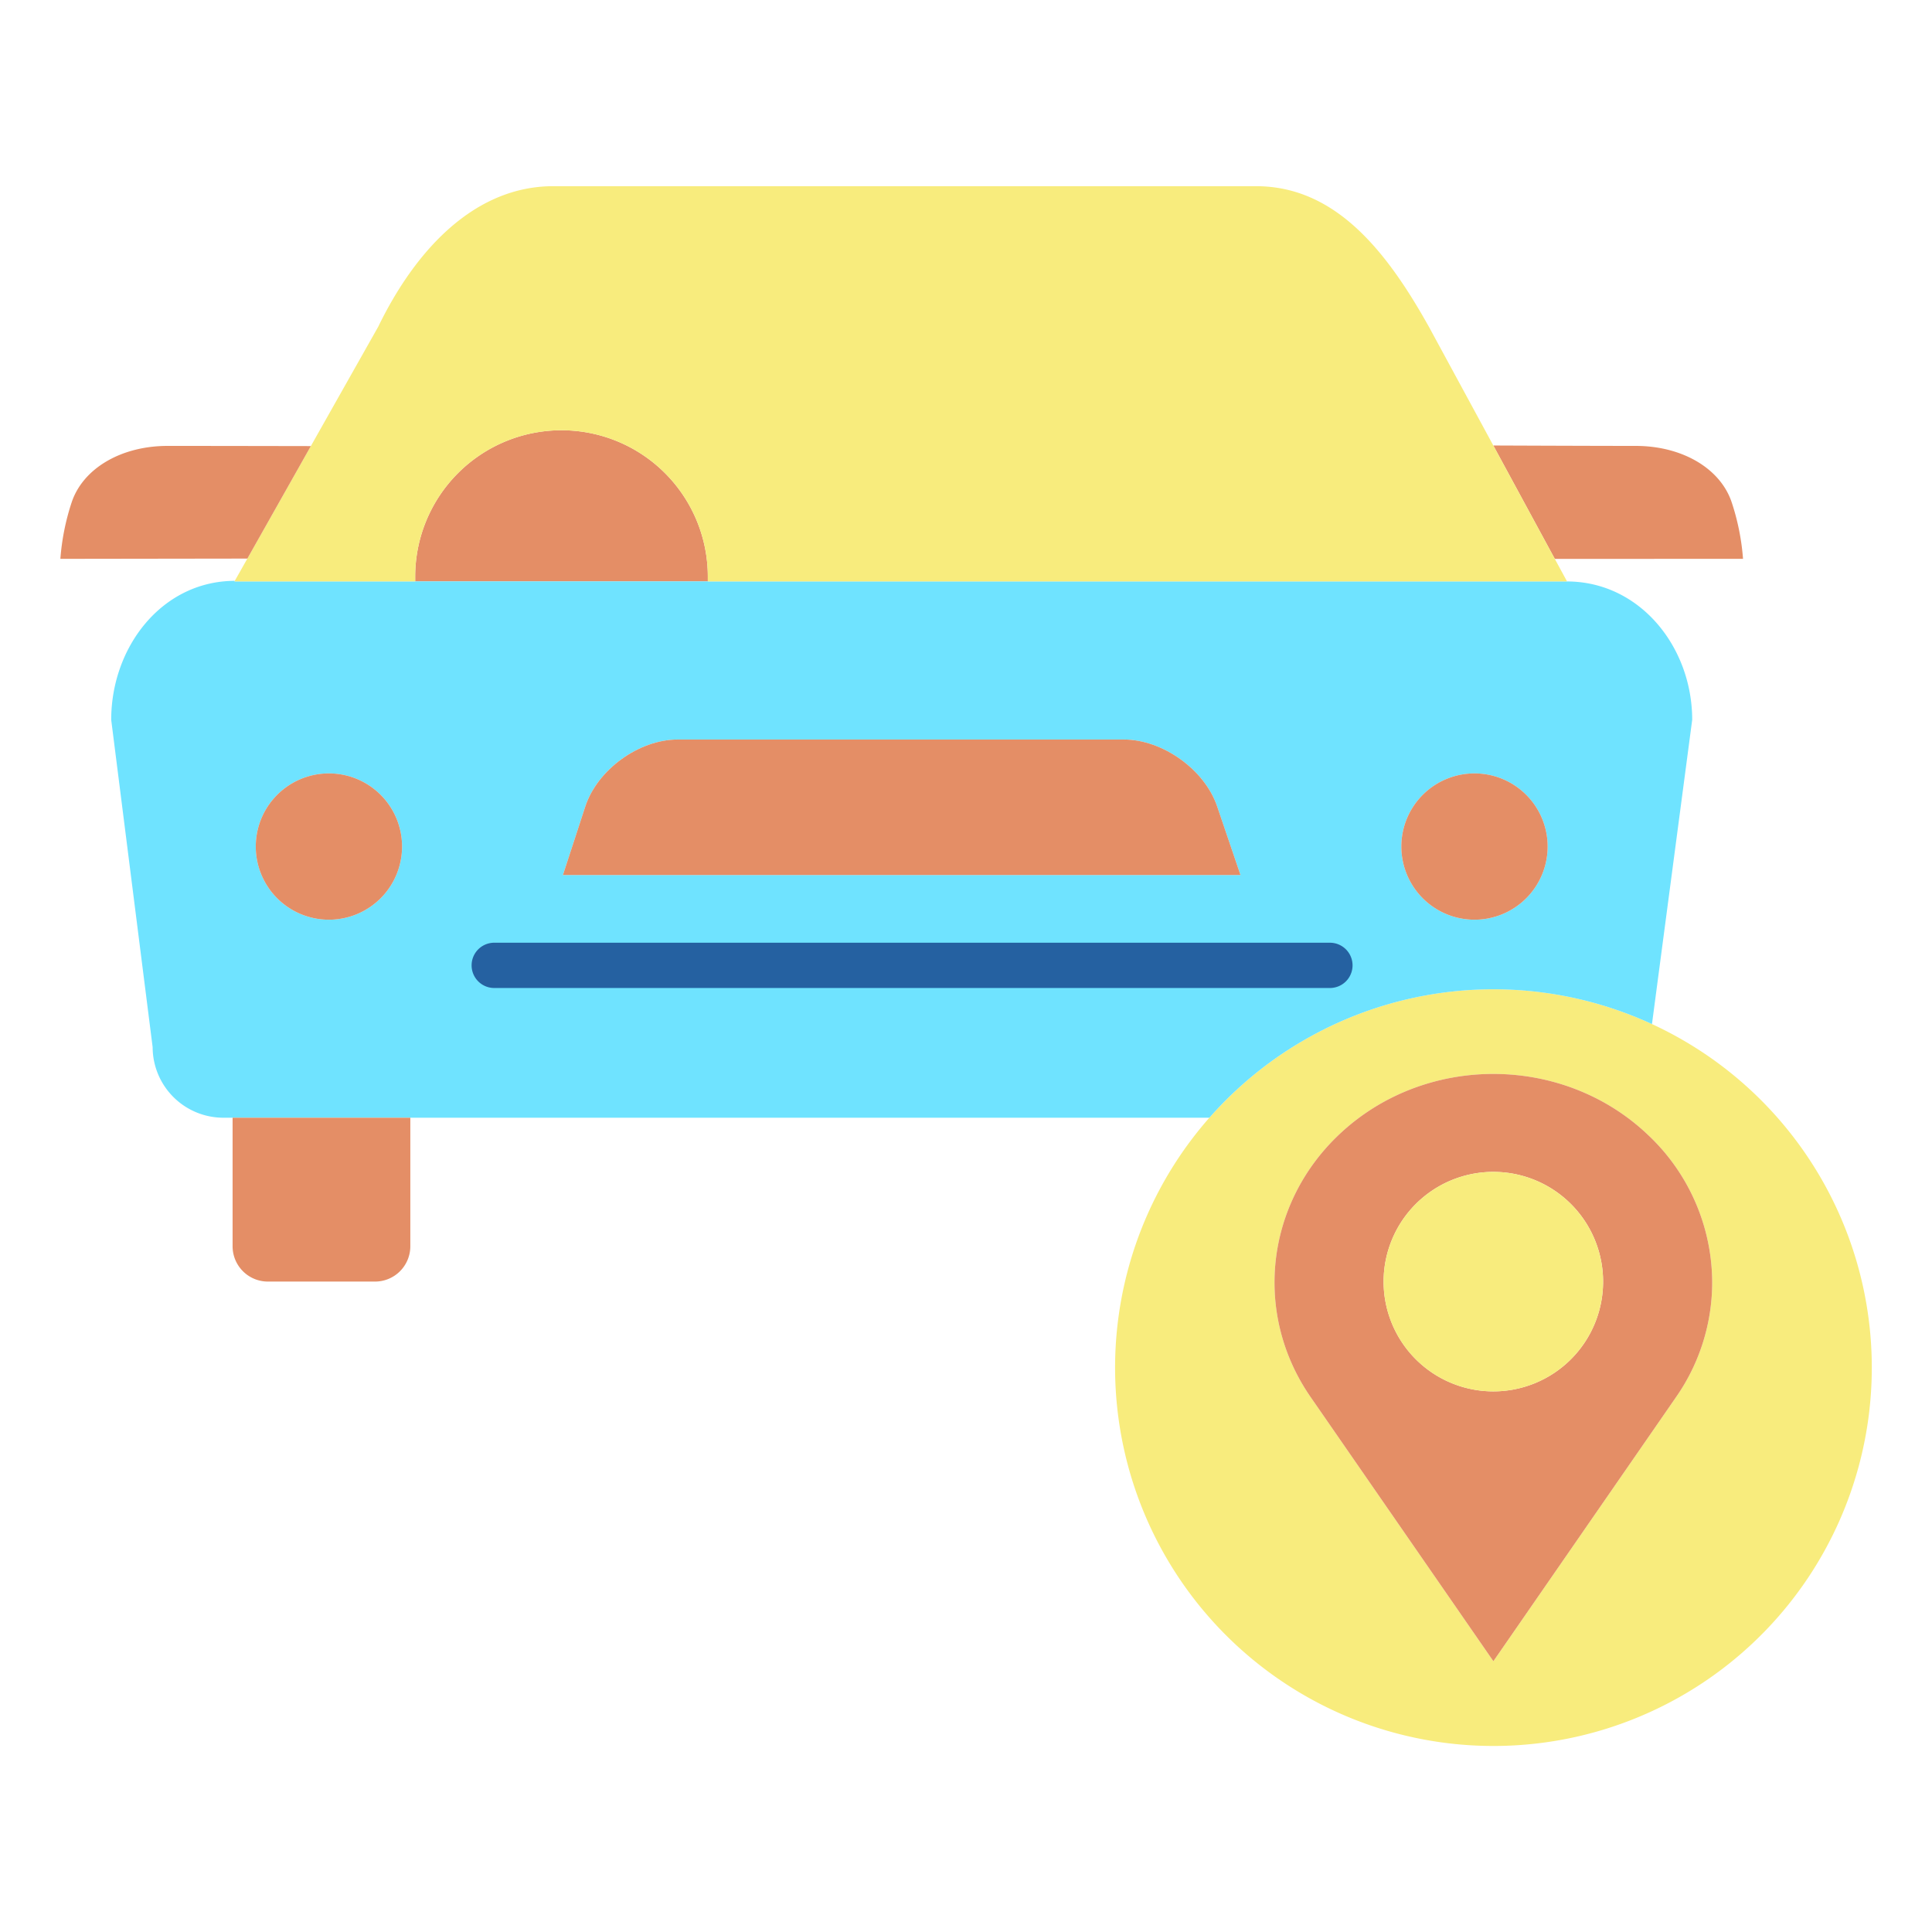 <?xml version="1.0"?>
<svg xmlns="http://www.w3.org/2000/svg" id="Layer_1" data-name="Layer 1" viewBox="0 0 512 512" width="512" height="512"><title>car track navigate</title><path d="M187.58,152.8v1.28H110.03V152.8a38.775,38.775,0,1,1,77.55,0Z" style="fill:#e48e66"/><path d="M437.79,271.39a100.268,100.268,0,1,1-117.3,24.82h.01a100.28,100.28,0,0,1,117.29-24.82Zm6.39,98.85a53.211,53.211,0,0,0,9.57-30.38,53.859,53.859,0,0,0-16.99-39.08c-22.65-21.57-59.36-21.57-82.01,0-19.47,18.54-22.57,47.57-7.42,69.46l48.43,70Z" style="fill:#f8ec7d"/><path d="M461.92,148.1l-49.88.01-16.29-30.04.01-.01s25.38.11,37.72.11,22.45,5.98,25.44,14.96A62.242,62.242,0,0,1,461.92,148.1Z" style="fill:#e48e66"/><path d="M448.45,190.76l-10.66,80.63A100.28,100.28,0,0,0,320.5,296.21H59.15a18.757,18.757,0,0,1-18.7-18.71L29.47,190.76c0-19.31,13.46-36.79,32.75-36.83l-.08.15H415.22v.01C434.55,154.09,448.45,171.43,448.45,190.76Zm-38.31,33.58a19.385,19.385,0,1,0-19.39,19.39A19.386,19.386,0,0,0,410.14,224.34Zm-81.4,7.55-6.19-18.2c-3.31-9.74-14.44-17.71-24.73-17.71H179.61c-10.29,0-21.32,8-24.51,17.78l-5.92,18.13Zm-222.19-7.55a19.385,19.385,0,1,0-19.39,19.39A19.386,19.386,0,0,0,106.55,224.34Z" style="fill:#6fe3ff"/><path d="M453.75,339.86a53.211,53.211,0,0,1-9.57,30.38l-48.42,70-48.43-70c-15.15-21.89-12.05-50.92,7.42-69.46,22.65-21.57,59.36-21.57,82.01,0A53.859,53.859,0,0,1,453.75,339.86Zm-28.91-.21a29.085,29.085,0,1,0-29.08,29.08A29.081,29.081,0,0,0,424.84,339.65Z" style="fill:#e48e66"/><path d="M395.76,310.57a29.08,29.08,0,1,1-29.09,29.08A29.081,29.081,0,0,1,395.76,310.57Z" style="fill:#f8ec7d"/><path d="M62.22,153.93l3.33-5.89,16.81-29.79,17.87-31.66c9.8-20.2,25.43-37.25,46.41-37.25h186.2c20.99,0,34.56,17.05,45.89,37.36l17.02,31.37,16.29,30.04,3.24,5.97H187.58V152.8a38.775,38.775,0,1,0-77.55,0v1.28H62.14Z" style="fill:#f8ec7d"/><path d="M390.75,204.96a19.385,19.385,0,1,1-19.38,19.38A19.386,19.386,0,0,1,390.75,204.96Z" style="fill:#e48e66"/><path d="M322.55,213.69l6.19,18.2H149.18l5.92-18.13c3.19-9.78,14.22-17.78,24.51-17.78H297.82C308.11,195.98,319.24,203.95,322.55,213.69Z" style="fill:#e48e66"/><path d="M108.74,297.73v32.55a9.355,9.355,0,0,1-9.35,9.35H70.99a9.355,9.355,0,0,1-9.35-9.35V296.21h47.1Z" style="fill:#e48e66"/><path d="M87.16,204.96a19.385,19.385,0,1,1-19.38,19.38A19.386,19.386,0,0,1,87.16,204.96Z" style="fill:#e48e66"/><path d="M82.36,118.25,65.55,148.04l-.03-.01L16,148.1a62.5,62.5,0,0,1,2.99-14.97c3-8.98,13.09-14.96,25.44-14.96s37.89.05,37.89.05Z" style="fill:#e48e66"/><path d="M352.44,261.83H130.98a6,6,0,0,1,0-12H352.44a6,6,0,1,1,0,12Z" style="fill:#2561a1"/></svg>
